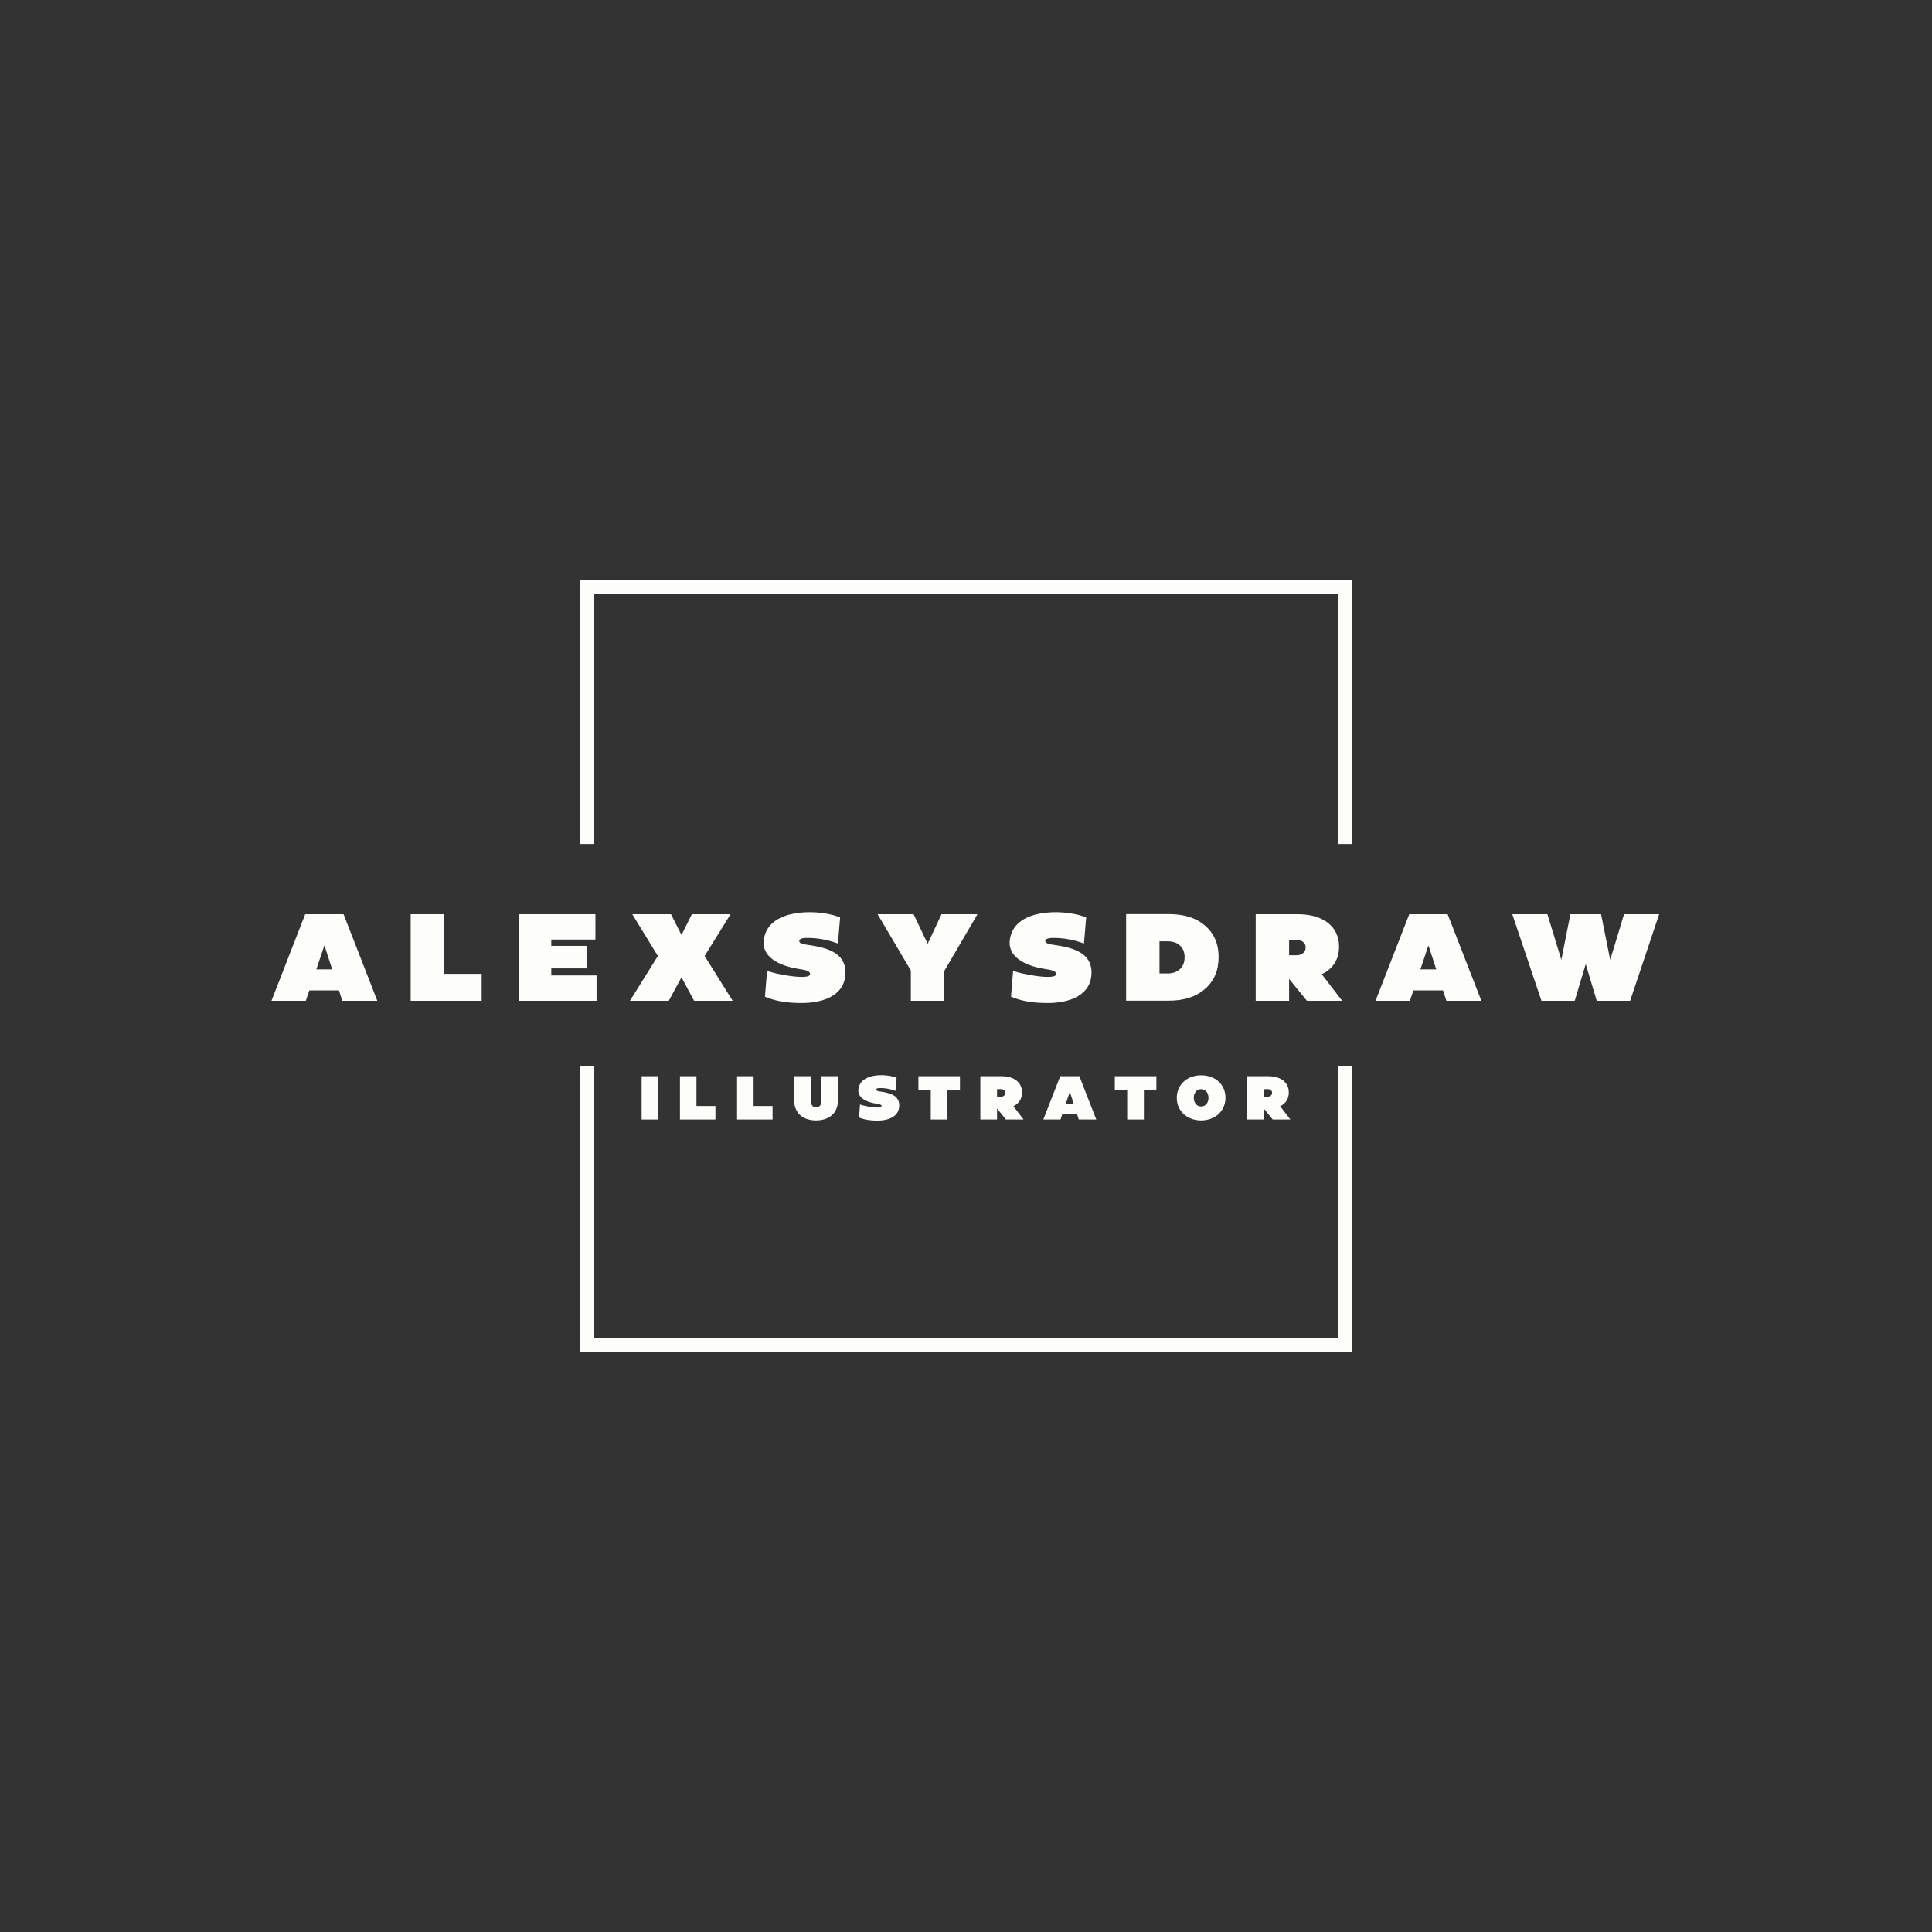 <?xml version="1.0" encoding="UTF-8"?>
<!DOCTYPE svg PUBLIC '-//W3C//DTD SVG 1.0//EN'
          'http://www.w3.org/TR/2001/REC-SVG-20010904/DTD/svg10.dtd'>
<svg height="375" version="1.0" viewBox="0 0 375 375" width="375" xmlns="http://www.w3.org/2000/svg" xmlns:xlink="http://www.w3.org/1999/xlink"
><rect x="0" y="0" width="375" height="375" fill="#333333" stroke="none"/><defs
  ><clipPath id="a"
    ><path d="M 112.5 112.5 L 262.5 112.5 L 262.5 164 L 112.5 164 Z M 112.5 112.5"
    /></clipPath
    ><clipPath id="b"
    ><path d="M 112.5 206 L 262.5 206 L 262.5 262.5 L 112.5 262.5 Z M 112.5 206"
    /></clipPath
  ></defs
  ><g clip-path="url(#a)"
  ><path d="M 262.5 163.82 L 259.746 163.82 L 259.746 115.254 L 115.254 115.254 L 115.254 163.82 L 112.5 163.82 L 112.5 112.5 L 262.5 112.5 L 262.5 163.82" fill="#fdfdfb"
  /></g
  ><g clip-path="url(#b)"
  ><path d="M 262.5 262.5 L 112.5 262.5 L 112.5 206.875 L 115.254 206.875 L 115.254 259.746 L 259.746 259.746 L 259.746 206.875 L 262.5 206.875 L 262.5 262.5" fill="#fdfdfb"
  /></g
  ><g fill="#fdfdfb"
  ><g
    ><g
      ><path d="M 0.48 0 L 7.152 0 L 7.824 -2.016 L 13.586 -2.016 L 14.23 0 L 21.023 0 L 14.473 -16.801 L 7.031 -16.801 Z M 9.191 -6.098 L 10.727 -10.68 L 10.777 -10.68 L 12.266 -6.098 Z M 9.191 -6.098" transform="translate(52.212 194.25)"
      /></g
    ></g
  ></g
  ><g fill="#fdfdfb"
  ><g
    ><g
      ><path d="M 1.199 0 L 14.977 0 L 14.977 -5.23 L 7.609 -5.23 L 7.609 -16.801 L 1.199 -16.801 Z M 1.199 0" transform="translate(78.516 194.25)"
      /></g
    ></g
  ></g
  ><g fill="#fdfdfb"
  ><g
    ><g
      ><path d="M 1.199 0 L 16.297 0 L 16.297 -4.922 L 7.512 -4.922 L 7.512 -6.289 L 14.352 -6.289 L 14.352 -10.656 L 7.512 -10.656 L 7.512 -11.879 L 16.078 -11.879 L 16.078 -16.801 L 1.199 -16.801 Z M 1.199 0" transform="translate(99.492 194.25)"
      /></g
    ></g
  ></g
  ><g fill="#fdfdfb"
  ><g
    ><g
      ><path d="M 0.48 0 L 8.016 0 L 10.488 -4.559 L 12.938 0 L 20.426 0 L 14.977 -8.688 L 20.016 -16.801 L 12.504 -16.801 L 10.488 -12.77 L 8.449 -16.801 L 0.938 -16.801 L 5.902 -8.688 Z M 0.48 0" transform="translate(121.789 194.25)"
      /></g
    ></g
  ></g
  ><g fill="#fdfdfb"
  ><g
    ><g
      ><path d="M 8.137 0.434 C 12.406 0.434 16.609 -1.105 16.609 -5.496 C 16.609 -9.336 13.031 -10.297 9.457 -10.824 C 8.855 -10.922 7.633 -11.016 7.633 -11.617 C 7.633 -12 8.281 -12.191 8.953 -12.191 C 10.754 -12.215 12.695 -12 15.145 -11.113 L 15.574 -16.176 C 11.879 -17.711 3.336 -18.023 1.223 -13.441 C -0.625 -9.191 2.832 -6.887 7.754 -6.145 C 8.473 -6.023 9.742 -5.902 9.742 -5.184 C 9.742 -3.863 2.594 -5.258 1.391 -5.832 L 0.984 -0.793 C 3.289 0.191 5.688 0.434 8.137 0.434 Z M 8.137 0.434" transform="translate(147.493 194.25)"
      /></g
    ></g
  ></g
  ><g fill="#fdfdfb"
  ><g
    ><g
      ><path d="M 7.176 0 L 13.656 0 L 13.656 -5.762 L 20.113 -16.801 L 13.129 -16.801 L 10.441 -11.062 L 7.703 -16.801 L 0.719 -16.801 L 7.176 -5.879 Z M 7.176 0" transform="translate(169.62 194.25)"
      /></g
    ></g
  ></g
  ><g fill="#fdfdfb"
  ><g
    ><g
      ><path d="M 8.137 0.434 C 12.406 0.434 16.609 -1.105 16.609 -5.496 C 16.609 -9.336 13.031 -10.297 9.457 -10.824 C 8.855 -10.922 7.633 -11.016 7.633 -11.617 C 7.633 -12 8.281 -12.191 8.953 -12.191 C 10.754 -12.215 12.695 -12 15.145 -11.113 L 15.574 -16.176 C 11.879 -17.711 3.336 -18.023 1.223 -13.441 C -0.625 -9.191 2.832 -6.887 7.754 -6.145 C 8.473 -6.023 9.742 -5.902 9.742 -5.184 C 9.742 -3.863 2.594 -5.258 1.391 -5.832 L 0.984 -0.793 C 3.289 0.191 5.688 0.434 8.137 0.434 Z M 8.137 0.434" transform="translate(195.253 194.25)"
      /></g
    ></g
  ></g
  ><g fill="#fdfdfb"
  ><g
    ><g
      ><path d="M 1.199 -0.023 L 9.504 -0.023 C 12.457 -0.023 14.809 -0.793 16.535 -2.328 C 18.289 -3.863 19.152 -5.902 19.152 -8.473 C 19.152 -11.016 18.289 -13.055 16.535 -14.566 C 14.809 -16.078 12.457 -16.824 9.504 -16.824 L 1.199 -16.824 Z M 7.68 -5.305 L 7.68 -11.543 L 9.215 -11.543 C 10.246 -11.543 11.062 -11.281 11.664 -10.703 C 12.266 -10.152 12.551 -9.406 12.551 -8.449 C 12.551 -7.488 12.266 -6.742 11.664 -6.168 C 11.062 -5.594 10.246 -5.305 9.215 -5.305 Z M 7.68 -5.305" transform="translate(217.38 194.25)"
      /></g
    ></g
  ></g
  ><g fill="#fdfdfb"
  ><g
    ><g
      ><path d="M 1.199 0 L 7.68 0 L 7.68 -4.246 L 7.777 -4.246 L 7.703 -4.223 L 11.137 0 L 17.977 0 L 14.016 -5.16 C 15.098 -5.664 15.938 -6.383 16.512 -7.297 C 17.09 -8.184 17.375 -9.266 17.375 -10.488 C 17.375 -12.434 16.656 -13.992 15.215 -15.121 C 13.754 -16.246 11.785 -16.801 9.312 -16.801 L 1.199 -16.801 Z M 7.68 -8.832 L 7.68 -11.785 L 9.121 -11.785 C 9.648 -11.785 10.078 -11.664 10.414 -11.398 C 10.727 -11.137 10.895 -10.777 10.895 -10.367 C 10.895 -9.91 10.727 -9.527 10.414 -9.266 C 10.078 -8.977 9.648 -8.832 9.121 -8.832 Z M 7.68 -8.832" transform="translate(242.533 194.25)"
      /></g
    ></g
  ></g
  ><g fill="#fdfdfb"
  ><g
    ><g
      ><path d="M 0.48 0 L 7.152 0 L 7.824 -2.016 L 13.586 -2.016 L 14.23 0 L 21.023 0 L 14.473 -16.801 L 7.031 -16.801 Z M 9.191 -6.098 L 10.727 -10.68 L 10.777 -10.68 L 12.266 -6.098 Z M 9.191 -6.098" transform="translate(266.509 194.25)"
      /></g
    ></g
  ></g
  ><g fill="#fdfdfb"
  ><g
    ><g
      ><path d="M 6.383 0 L 12.84 0 L 14.977 -7.129 L 17.113 0 L 23.594 0 L 29.23 -16.801 L 22.414 -16.801 L 19.727 -7.945 L 17.953 -16.801 L 12 -16.801 L 10.246 -7.945 L 7.535 -16.801 L 0.719 -16.801 Z M 6.383 0" transform="translate(292.813 194.25)"
      /></g
    ></g
  ></g
  ><g fill="#fdfdfb"
  ><g
    ><g
      ><path d="M 0.602 0 L 3.84 0 L 3.84 -8.398 L 0.602 -8.398 Z M 0.602 0" transform="translate(123.937 217.29)"
      /></g
    ></g
  ></g
  ><g fill="#fdfdfb"
  ><g
    ><g
      ><path d="M 0.602 0 L 7.488 0 L 7.488 -2.617 L 3.805 -2.617 L 3.805 -8.398 L 0.602 -8.398 Z M 0.602 0" transform="translate(131.378 217.29)"
      /></g
    ></g
  ></g
  ><g fill="#fdfdfb"
  ><g
    ><g
      ><path d="M 0.602 0 L 7.488 0 L 7.488 -2.617 L 3.805 -2.617 L 3.805 -8.398 L 0.602 -8.398 Z M 0.602 0" transform="translate(142.466 217.29)"
      /></g
    ></g
  ></g
  ><g fill="#fdfdfb"
  ><g
    ><g
      ><path d="M 4.836 0.18 C 7.379 0.18 9.086 -1.234 9.086 -3.695 L 9.086 -8.398 L 5.879 -8.398 L 5.879 -3.613 C 5.879 -2.867 5.578 -2.375 4.836 -2.375 C 4.129 -2.375 3.84 -2.902 3.84 -3.613 L 3.84 -8.398 L 0.602 -8.398 L 0.602 -3.695 C 0.602 -1.285 2.27 0.18 4.836 0.18 Z M 4.836 0.18" transform="translate(153.554 217.29)"
      /></g
    ></g
  ></g
  ><g fill="#fdfdfb"
  ><g
    ><g
      ><path d="M 4.066 0.215 C 6.203 0.215 8.305 -0.551 8.305 -2.746 C 8.305 -4.668 6.516 -5.148 4.727 -5.41 C 4.43 -5.461 3.816 -5.508 3.816 -5.809 C 3.816 -6 4.141 -6.098 4.477 -6.098 C 5.375 -6.109 6.348 -6 7.57 -5.555 L 7.789 -8.09 C 5.941 -8.855 1.668 -9.012 0.613 -6.719 C -0.312 -4.598 1.414 -3.445 3.875 -3.07 C 4.234 -3.012 4.871 -2.953 4.871 -2.594 C 4.871 -1.934 1.297 -2.629 0.695 -2.914 L 0.492 -0.395 C 1.645 0.098 2.844 0.215 4.066 0.215 Z M 4.066 0.215" transform="translate(166.238 217.29)"
      /></g
    ></g
  ></g
  ><g fill="#fdfdfb"
  ><g
    ><g
      ><path d="M 2.762 0 L 6 0 L 6 -5.762 L 8.426 -5.762 L 8.426 -8.398 L 0.359 -8.398 L 0.359 -5.762 L 2.762 -5.762 Z M 2.762 0" transform="translate(177.902 217.29)"
      /></g
    ></g
  ></g
  ><g fill="#fdfdfb"
  ><g
    ><g
      ><path d="M 0.602 0 L 3.84 0 L 3.84 -2.125 L 3.887 -2.125 L 3.852 -2.113 L 5.566 0 L 8.988 0 L 7.008 -2.578 C 7.547 -2.832 7.969 -3.191 8.258 -3.648 C 8.543 -4.094 8.688 -4.633 8.688 -5.242 C 8.688 -6.215 8.328 -6.996 7.609 -7.559 C 6.875 -8.125 5.891 -8.398 4.656 -8.398 L 0.602 -8.398 Z M 3.84 -4.414 L 3.84 -5.891 L 4.559 -5.891 C 4.824 -5.891 5.039 -5.832 5.207 -5.699 C 5.363 -5.566 5.449 -5.387 5.449 -5.184 C 5.449 -4.957 5.363 -4.766 5.207 -4.633 C 5.039 -4.488 4.824 -4.414 4.559 -4.414 Z M 3.84 -4.414" transform="translate(189.686 217.29)"
      /></g
    ></g
  ></g
  ><g fill="#fdfdfb"
  ><g
    ><g
      ><path d="M 0.238 0 L 3.574 0 L 3.91 -1.008 L 6.793 -1.008 L 7.117 0 L 10.512 0 L 7.234 -8.398 L 3.516 -8.398 Z M 4.598 -3.047 L 5.363 -5.34 L 5.387 -5.34 L 6.133 -3.047 Z M 4.598 -3.047" transform="translate(202.274 217.29)"
      /></g
    ></g
  ></g
  ><g fill="#fdfdfb"
  ><g
    ><g
      ><path d="M 2.762 0 L 6 0 L 6 -5.762 L 8.426 -5.762 L 8.426 -8.398 L 0.359 -8.398 L 0.359 -5.762 L 2.762 -5.762 Z M 2.762 0" transform="translate(216.026 217.29)"
      /></g
    ></g
  ></g
  ><g fill="#fdfdfb"
  ><g
    ><g
      ><path d="M 5.316 0.18 C 8.051 0.18 10.055 -1.656 10.055 -4.211 C 10.055 -6.816 8.051 -8.578 5.328 -8.578 C 2.652 -8.578 0.602 -6.805 0.602 -4.188 C 0.602 -1.621 2.652 0.18 5.316 0.18 Z M 3.898 -4.199 C 3.898 -5.113 4.43 -5.891 5.328 -5.891 C 6.238 -5.891 6.758 -5.102 6.758 -4.188 C 6.758 -3.277 6.203 -2.52 5.328 -2.52 C 4.441 -2.52 3.898 -3.312 3.898 -4.199 Z M 3.898 -4.199" transform="translate(227.81 217.29)"
      /></g
    ></g
  ></g
  ><g fill="#fdfdfb"
  ><g
    ><g
      ><path d="M 0.602 0 L 3.84 0 L 3.84 -2.125 L 3.887 -2.125 L 3.852 -2.113 L 5.566 0 L 8.988 0 L 7.008 -2.578 C 7.547 -2.832 7.969 -3.191 8.258 -3.648 C 8.543 -4.094 8.688 -4.633 8.688 -5.242 C 8.688 -6.215 8.328 -6.996 7.609 -7.559 C 6.875 -8.125 5.891 -8.398 4.656 -8.398 L 0.602 -8.398 Z M 3.84 -4.414 L 3.84 -5.891 L 4.559 -5.891 C 4.824 -5.891 5.039 -5.832 5.207 -5.699 C 5.363 -5.566 5.449 -5.387 5.449 -5.184 C 5.449 -4.957 5.363 -4.766 5.207 -4.633 C 5.039 -4.488 4.824 -4.414 4.559 -4.414 Z M 3.84 -4.414" transform="translate(241.466 217.29)"
      /></g
    ></g
  ></g
></svg
>
